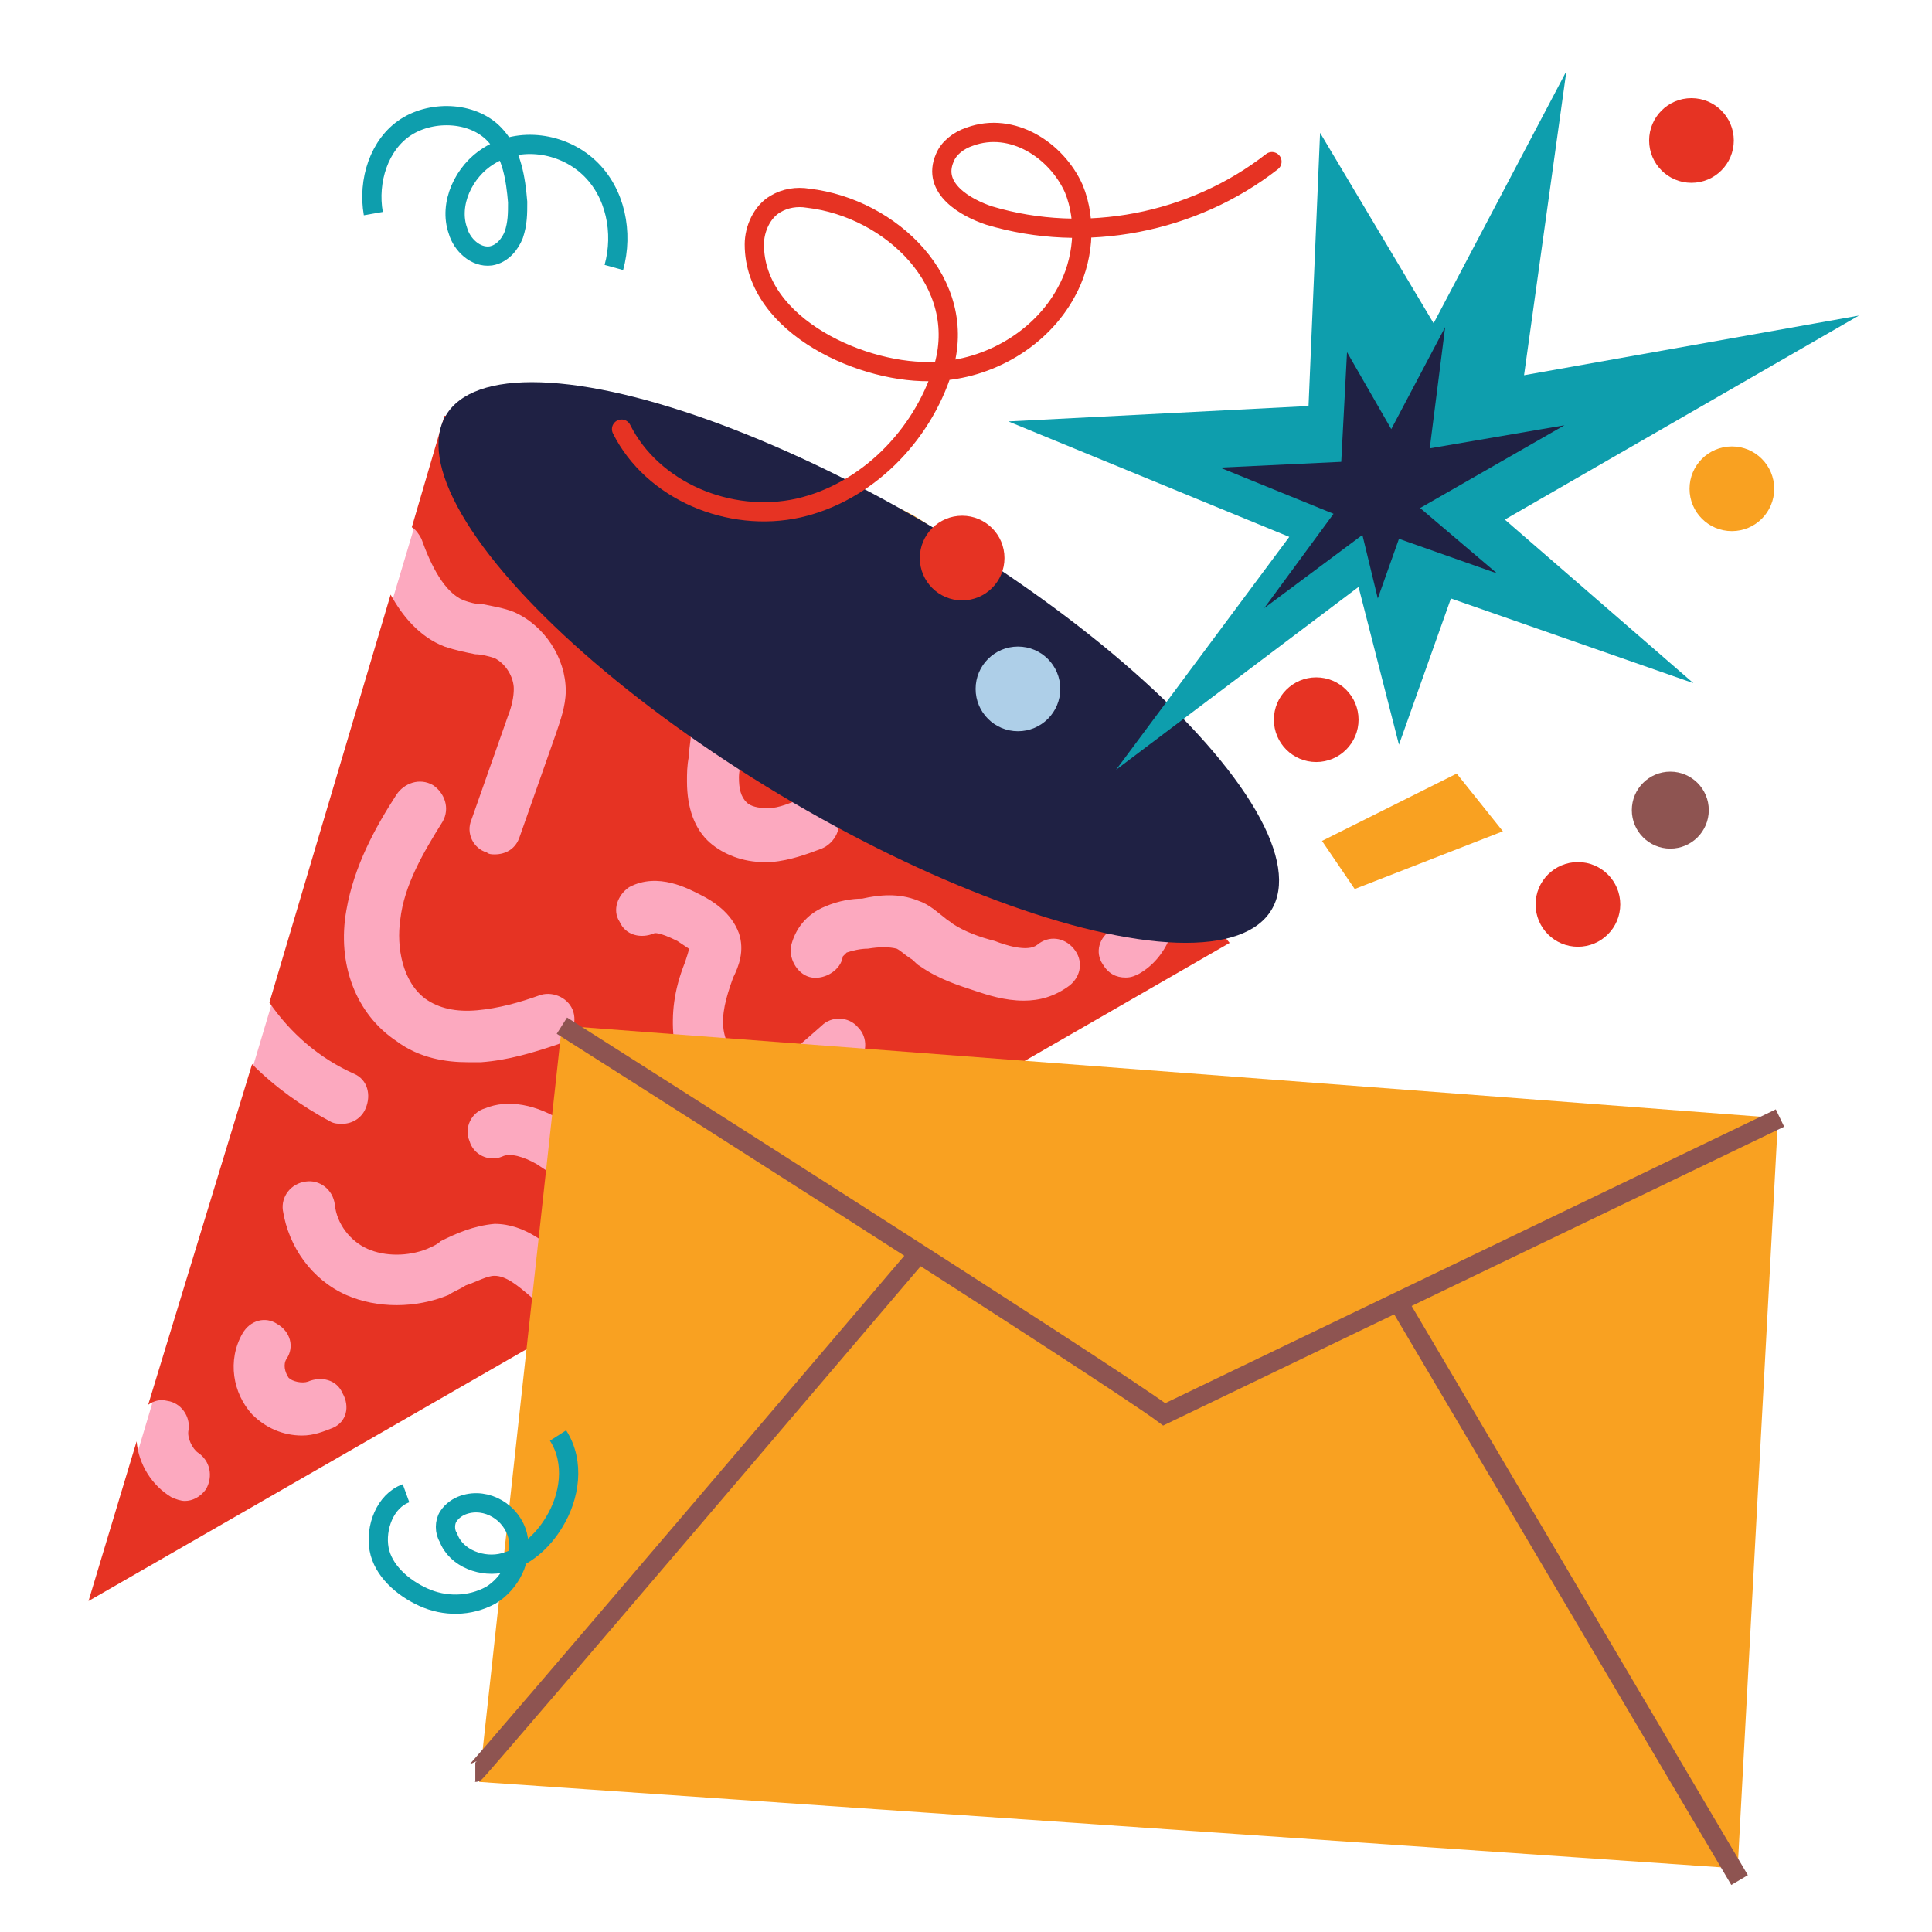 <?xml version="1.0" encoding="UTF-8"?> <!-- Generator: Adobe Illustrator 24.0.0, SVG Export Plug-In . SVG Version: 6.00 Build 0) --> <svg xmlns="http://www.w3.org/2000/svg" xmlns:xlink="http://www.w3.org/1999/xlink" id="Layer_1" x="0px" y="0px" viewBox="0 0 100.4 100.4" style="enable-background:new 0 0 100.4 100.4;" xml:space="preserve"> <style type="text/css"> .st0{fill:#FCA9BF;} .st1{fill:none;stroke:#F9A121;stroke-width:3;stroke-linecap:round;stroke-miterlimit:10;} .st2{fill:#E63323;} .st3{fill:#1F2144;} .st4{fill:none;stroke:#E63323;stroke-linecap:round;stroke-miterlimit:10;} .st5{fill:#F9A121;} .st6{fill:#AECFE8;} .st7{fill:#8E5451;} .st8{fill:none;stroke:#0E9EAD;stroke-miterlimit:10;} .st9{fill:none;stroke:#8E5451;stroke-miterlimit:10;} .st10{fill:#0E9EAD;} </style> <polygon class="st0" points="4.9,83 23.2,21.8 47.7,29.3 63.8,49 "></polygon> <path class="st1" d="M39.4,26.9c2.1-0.3,4.3-0.1,6.3,0.7c1.2,0.5,2.4,1.2,2.9,2.4c0.5,1.2,0.3,2.5,0.3,3.8c0.1,2.3,1.1,4.5,2.7,6 c1.7,1.5,4,2.4,6.2,2.3"></path> <path class="st2" d="M27.6,67.4c-0.7-0.6-1.3-1.1-1.9-1.1c-0.4,0-0.9,0.3-1.5,0.5c-0.3,0.2-0.6,0.3-0.9,0.5c-1.7,0.7-3.7,0.7-5.3,0 c-1.8-0.8-3-2.5-3.3-4.4c-0.1-0.7,0.4-1.4,1.2-1.5c0.7-0.1,1.4,0.4,1.5,1.2c0.1,1,0.8,1.9,1.7,2.3c0.9,0.4,2.1,0.4,3.1,0 c0.2-0.1,0.5-0.2,0.7-0.4c0.8-0.4,1.7-0.8,2.8-0.9c1.6,0,2.8,1.1,3.6,1.8l1.9,1.7c0.2,0.1,0.3,0.3,0.4,0.5L63.9,49L47.7,29.2 l-24.6-7.6l-1.7,5.8c0.2,0.1,0.4,0.4,0.5,0.6c0.5,1.4,1.2,2.8,2.2,3.2c0.3,0.1,0.6,0.2,1,0.2c0.5,0.1,1.1,0.2,1.6,0.4 c1.6,0.7,2.7,2.4,2.7,4.1c0,0.8-0.3,1.6-0.5,2.2l-1.9,5.4c-0.2,0.6-0.7,0.9-1.3,0.9c-0.1,0-0.3,0-0.4-0.1c-0.7-0.2-1.1-1-0.8-1.7 l1.9-5.4c0.2-0.5,0.3-1,0.3-1.4c0-0.6-0.4-1.3-1-1.6c-0.3-0.1-0.7-0.2-1-0.2c-0.5-0.1-1-0.2-1.6-0.4c-1.3-0.5-2.2-1.6-2.8-2.7 l-6.3,21.2c1.1,1.6,2.6,2.9,4.4,3.7c0.7,0.3,0.9,1.1,0.6,1.8c-0.2,0.5-0.7,0.8-1.2,0.8c-0.2,0-0.4,0-0.6-0.1c-1.5-0.8-2.9-1.8-4.1-3 L7.7,73c0.3-0.2,0.6-0.3,1-0.2c0.7,0.1,1.2,0.8,1.1,1.5c-0.1,0.4,0.2,1,0.5,1.2c0.6,0.4,0.8,1.2,0.4,1.9c-0.3,0.4-0.7,0.6-1.1,0.6 c-0.2,0-0.5-0.1-0.7-0.2c-1-0.6-1.7-1.7-1.8-2.9l-2.5,8.3L29.3,69L27.6,67.4z M57.8,48.3c0.4-0.2,0.6-0.7,0.5-1.1 c-0.2-0.7,0.2-1.5,0.9-1.7c0.7-0.2,1.5,0.2,1.7,0.9c0.5,1.6-0.3,3.4-1.7,4.2c-0.2,0.1-0.4,0.2-0.7,0.2c-0.5,0-0.9-0.2-1.2-0.7 C56.9,49.5,57.1,48.7,57.8,48.3z M47.7,46.8c0.6,0.2,1,0.6,1.4,0.9c0.1,0.1,0.3,0.2,0.4,0.3c0.6,0.4,1.4,0.7,2.2,0.9 c0.5,0.2,1.7,0.6,2.2,0.2c0.6-0.5,1.4-0.4,1.9,0.2c0.5,0.6,0.4,1.4-0.2,1.9C54.8,51.8,54,52,53.2,52c-1,0-1.9-0.3-2.5-0.5 c-0.9-0.3-1.9-0.6-2.9-1.3c-0.2-0.1-0.3-0.3-0.5-0.4c-0.3-0.2-0.5-0.4-0.7-0.5c-0.4-0.1-0.9-0.1-1.5,0c-0.4,0-0.8,0.1-1.1,0.2 c-0.1,0.1-0.2,0.2-0.2,0.2c-0.1,0.7-0.9,1.2-1.6,1.1c-0.7-0.1-1.2-0.9-1.1-1.6c0.2-0.9,0.8-1.7,1.8-2.1c0.7-0.3,1.4-0.4,1.9-0.4 C45.7,46.5,46.7,46.4,47.7,46.8z M35.4,33.9c0.6-0.4,1.5-0.3,1.9,0.3c0.8,1.1,1.2,2.5,1.3,3.8c0,0.5,0,1-0.1,1.4 c0,0.3-0.1,0.7-0.1,1c0,0.6,0.1,1,0.4,1.3c0.2,0.2,0.6,0.3,1.1,0.3c0.6,0,1.2-0.3,1.8-0.5c0.7-0.3,1.5,0.1,1.8,0.8 c0.3,0.7-0.1,1.5-0.8,1.8c-0.8,0.3-1.6,0.6-2.6,0.7c-0.1,0-0.3,0-0.4,0c-1.1,0-2.1-0.4-2.8-1c-0.8-0.7-1.2-1.8-1.2-3.2 c0-0.4,0-0.8,0.1-1.3c0-0.4,0.1-0.8,0.1-1.1c0-0.8-0.3-1.7-0.8-2.4C34.6,35.2,34.8,34.4,35.4,33.9z M32.7,46.1 c1.5-0.8,3.1,0.1,3.7,0.4c0.6,0.3,1.6,0.9,2,2c0.3,0.9,0,1.7-0.3,2.3c-0.4,1.1-0.6,1.9-0.5,2.7c0.1,0.7,0.5,1.4,1,1.6 c0.5,0.2,1.2,0.2,1.9-0.1c0.8-0.4,1.5-1.1,2.2-1.7c0.5-0.5,1.4-0.5,1.9,0.1c0.5,0.5,0.5,1.4-0.1,1.9c-0.8,0.8-1.7,1.6-2.9,2.2 C41,57.9,40.2,58,39.4,58c-0.7,0-1.3-0.1-1.9-0.4c-1.3-0.7-2.3-2.1-2.5-3.7c-0.1-1.2,0-2.4,0.6-3.9c0.1-0.3,0.2-0.6,0.2-0.7 c0,0-0.3-0.2-0.6-0.4c-1-0.5-1.2-0.4-1.2-0.4c-0.7,0.3-1.5,0.1-1.8-0.6C31.8,47.3,32.1,46.5,32.7,46.1z M31.9,59.8 c0.6,0.2,1.2,0.2,1.4,0c0.5-0.5,1.4-0.5,1.9,0c0.5,0.5,0.5,1.4,0,1.9c-0.6,0.7-1.6,1-2.6,1c-0.6,0-1.2-0.1-1.8-0.4 c-0.7-0.3-1.4-0.7-2-1.2c-0.3-0.2-0.6-0.4-0.9-0.6c-0.7-0.4-1.4-0.6-1.8-0.4c-0.7,0.3-1.5-0.1-1.7-0.8c-0.3-0.7,0.1-1.5,0.8-1.7 c1.2-0.5,2.7-0.2,4.1,0.7c0.3,0.2,0.7,0.4,1,0.7C30.9,59.3,31.4,59.6,31.9,59.8z M18,47.3c0.4-2.3,1.5-4.3,2.6-6 c0.4-0.6,1.2-0.9,1.9-0.5c0.6,0.4,0.9,1.2,0.5,1.9c-1,1.6-2,3.3-2.2,5.1c-0.2,1.4,0.1,3.2,1.3,4.1c0.7,0.5,1.6,0.7,2.7,0.6 c1.1-0.1,2.2-0.4,3.3-0.8c0.7-0.2,1.5,0.2,1.7,0.9c0.2,0.7-0.2,1.5-0.9,1.7c-1.2,0.4-2.5,0.8-3.9,0.9c-0.2,0-0.5,0-0.7,0 c-1.1,0-2.5-0.2-3.7-1.1C18.5,52.7,17.5,50.1,18,47.3z M17.3,74.2c-0.5,0.2-1,0.4-1.6,0.4c-1,0-1.9-0.4-2.6-1.1 c-1-1.1-1.3-2.8-0.5-4.2c0.4-0.7,1.2-0.9,1.8-0.5c0.7,0.4,0.9,1.2,0.5,1.8c-0.2,0.3-0.1,0.7,0.1,1c0.2,0.2,0.7,0.3,1,0.2 c0.7-0.3,1.5-0.1,1.8,0.6C18.2,73.1,18,73.9,17.3,74.2z"></path> <ellipse transform="matrix(0.514 -0.858 0.858 0.514 -7.897 54.962)" class="st3" cx="44.6" cy="34.5" rx="8" ry="25"></ellipse> <path class="st4" d="M32.3,22.3c1.6,3.2,5.6,4.9,9.2,4.1c3.5-0.8,6.4-3.7,7.5-7.2c1.4-4.5-2.7-8.4-7-8.9c-0.6-0.1-1.2,0-1.7,0.3 c-0.7,0.4-1.1,1.3-1.1,2.1c0,4.3,5.8,6.8,9.4,6.6c2.8-0.1,5.5-1.7,6.8-4.1c0.9-1.6,1.1-3.7,0.4-5.4c-0.9-2-3.2-3.5-5.4-2.7 c-0.6,0.2-1.1,0.6-1.3,1.1c-0.7,1.6,1.1,2.6,2.3,3c5,1.5,10.6,0.4,14.7-2.8"></path> <circle class="st2" cx="82" cy="47" r="2.2"></circle> <circle class="st2" cx="87.9" cy="7.3" r="2.2"></circle> <circle class="st2" cx="68.4" cy="37.4" r="2.2"></circle> <circle class="st5" cx="90" cy="25.4" r="2.2"></circle> <circle class="st2" cx="50" cy="29" r="2.2"></circle> <circle class="st6" cx="52.9" cy="35.8" r="2.2"></circle> <circle class="st6" cx="60.4" cy="63" r="2"></circle> <circle class="st7" cx="86.8" cy="42.1" r="2"></circle> <path class="st8" d="M19.4,11.1c-0.3-1.7,0.3-3.6,1.7-4.5s3.6-0.8,4.7,0.5c0.8,0.9,1,2.2,1.1,3.4c0,0.6,0,1.1-0.2,1.7 c-0.2,0.5-0.6,1-1.2,1.1c-0.8,0.1-1.5-0.6-1.7-1.3c-0.5-1.4,0.3-3.1,1.6-3.9c1.6-1,3.8-0.7,5.2,0.6s1.8,3.4,1.3,5.2"></path> <polygon class="st5" points="68.7,43.7 75.7,40.2 78.1,43.2 70.4,46.2 "></polygon> <polygon class="st5" points="29.2,53.3 92.4,58.1 90.3,97.1 24.9,92.6 "></polygon> <path class="st9" d="M29.2,53.3c0,0,28.5,18.1,31.3,20.2l32-15.4"></path> <path class="st9" d="M24.7,92.1c0.1,0,23-26.9,23-26.9"></path> <line class="st9" x1="72.5" y1="67.4" x2="90.4" y2="97.7"></line> <g> <polygon class="st10" points="68.6,6.9 74.5,16.8 81.4,3.7 79.2,19.5 96.6,16.4 78.2,27 88,35.5 75.4,31.1 72.7,38.7 70.6,30.5 58,40 67,27.9 52.4,21.9 68,21.1 "></polygon> <polygon class="st3" points="70,18.3 72.3,22.3 75.1,17 74.3,23.3 81.3,22.1 73.8,26.4 77.8,29.8 72.7,28 71.6,31.1 70.8,27.8 65.7,31.6 69.3,26.7 63.4,24.3 69.7,24 "></polygon> </g> <path class="st8" d="M21.1,77.6c-1.1,0.4-1.6,1.8-1.4,2.9s1.2,2,2.3,2.5c1.1,0.5,2.4,0.5,3.5-0.1c1-0.6,1.7-1.9,1.4-3.1 c-0.3-1.2-1.6-2-2.8-1.6c-0.3,0.1-0.6,0.3-0.8,0.6c-0.2,0.3-0.2,0.8,0,1.1c0.4,1.1,1.8,1.6,2.9,1.3s2-1.1,2.6-2.1 c0.8-1.3,1.1-3.1,0.2-4.5"></path> </svg> 